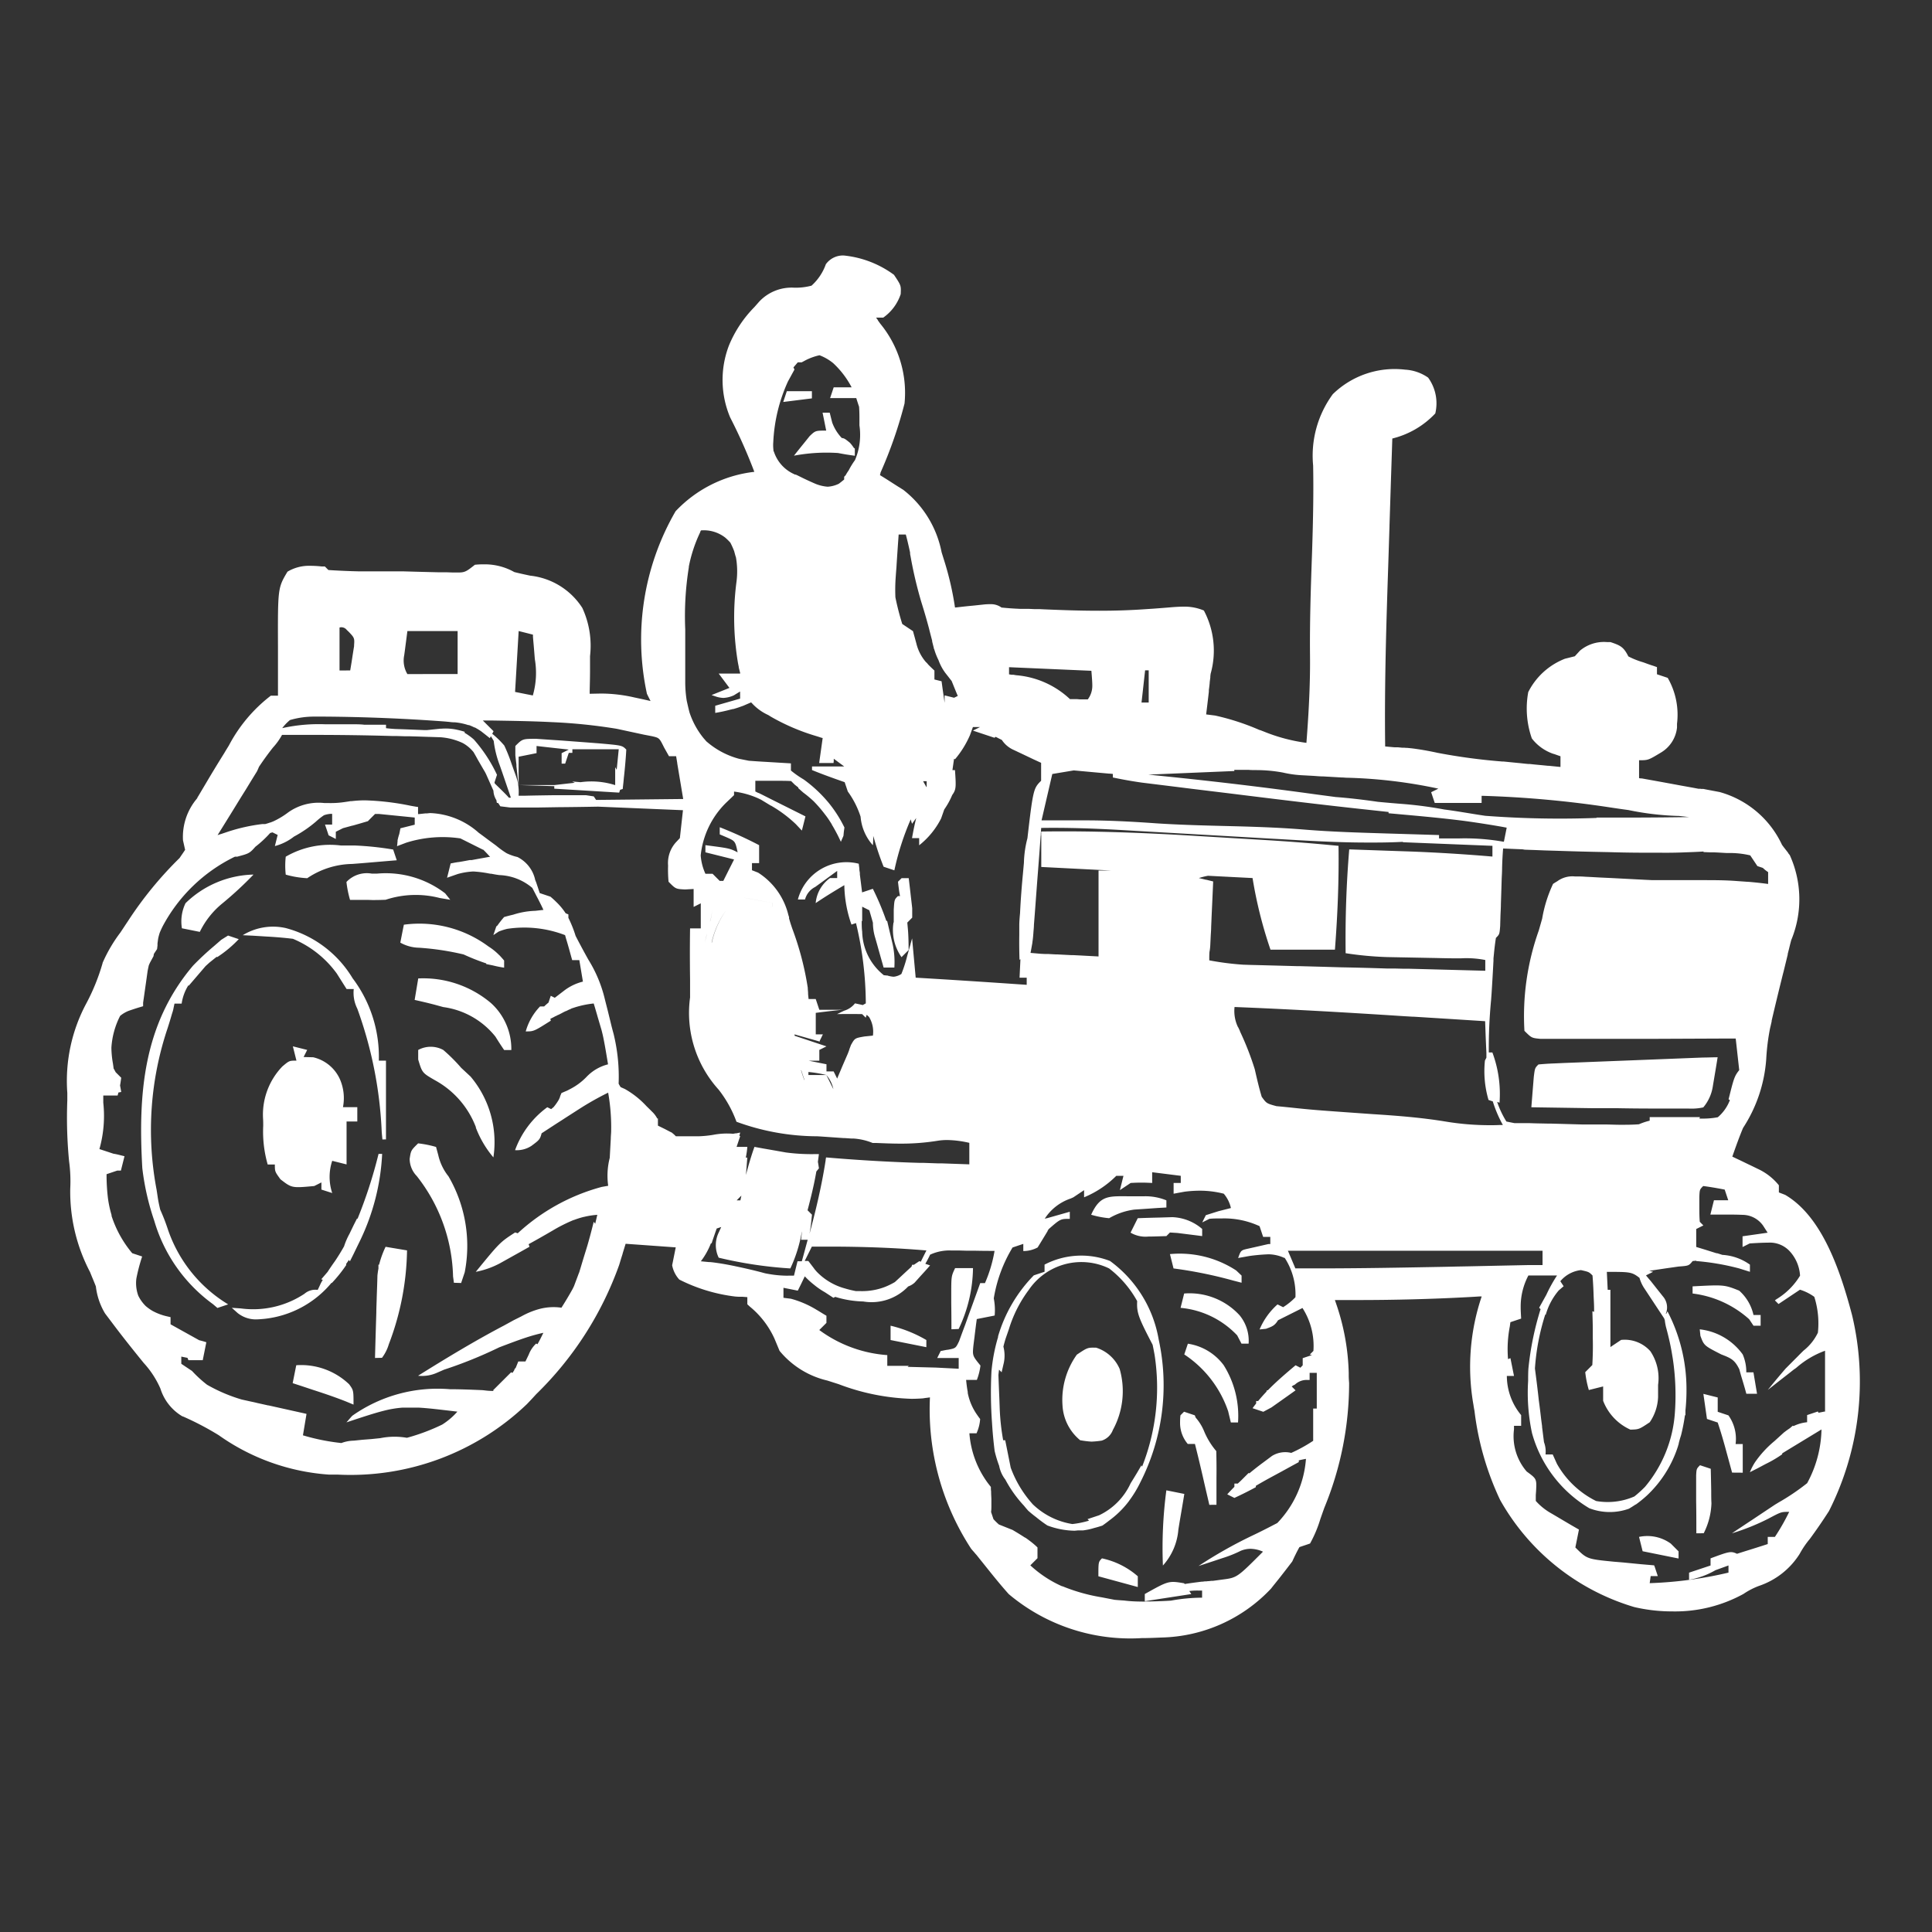 <svg xmlns="http://www.w3.org/2000/svg" xmlns:xlink="http://www.w3.org/1999/xlink" width="50" height="50" viewBox="0 0 50 50">
  <rect x="0" y="0" width="50" height="50" fill="#333333" stroke="none"/>
  <defs>
    <clipPath id="clip-UPPL">
      <rect width="50" height="50"/>
    </clipPath>
  </defs>
  <g id="UPPL" clip-path="url(#clip-UPPL)">
    <path id="Union_24" data-name="Union 24" d="M-763.624-2021.4c-.236-.263-.455-.539-.7-.846l-.013-.015-.033-.042,0,0-.012-.014-.009-.012-.068-.085-.021-.023-.033-.039-.011-.013-.04-.045-.013-.016-.02-.023a6.588,6.588,0,0,1-1.067-3.919l-.1.014h-.006l-.08.012c-.1.007-.2.011-.293.011a5.75,5.75,0,0,1-1.884-.379l-.244-.078-.051-.016a2.265,2.265,0,0,1-1.234-.768l-.133-.319a2.3,2.3,0,0,0-.636-.826l-.065-.06v-.185l-.13-.01-.039,0-.015,0-.04,0-.083-.005a4.35,4.35,0,0,1-1.454-.44.756.756,0,0,1-.185-.371l.013-.062.08-.4-.889-.064-.408-.029-.078.254,0,.006c-.024.075-.048.151-.071.229l-.017.056a8.79,8.79,0,0,1-2.148,3.347l-.1.109-.1.106-.026.027-.012.013a6.6,6.6,0,0,1-4.892,1.827l-.229,0a5.6,5.6,0,0,1-2.857-1.02A7.562,7.562,0,0,0-785-2026l-.009,0a1.272,1.272,0,0,1-.57-.718,2.4,2.4,0,0,0-.432-.664c-.334-.41-.593-.739-.816-1.037l-.185-.245a1.742,1.742,0,0,1-.238-.7c-.047-.122-.1-.243-.151-.372l0,0a4.472,4.472,0,0,1-.512-2.158,3.845,3.845,0,0,0-.03-.709,11.679,11.679,0,0,1-.046-1.575v-.194a4.242,4.242,0,0,1,.5-2.331,5.347,5.347,0,0,0,.413-1.027l0-.007a3.85,3.85,0,0,1,.461-.786l.1-.151.015-.023.045-.068.035-.052a9.651,9.651,0,0,1,1.335-1.632l.058-.085.029-.042.058-.086-.055-.246a1.535,1.535,0,0,1,.356-1.075l.018-.028,0-.007.028-.044.059-.1.155-.261c.118-.2.266-.445.454-.746l.006-.011.031-.052.08-.13a3.933,3.933,0,0,1,1.086-1.29h.185v-.086c0-.014,0-.029,0-.043v-.043c0-.219,0-.437,0-.652v-.138l0-.225v-.046c-.005-1.554-.005-1.554.246-1.976a1.086,1.086,0,0,1,.58-.152,2.722,2.722,0,0,1,.305.017h.005l.023,0,.054,0,.042.042.05.05c.189.013.391.022.615.03l.188.005h.149l.117,0,.124,0,.146,0,.058,0h.005l.128,0,.058,0h.005l.1,0,.1,0h.032l.056,0,.068,0c.307.009.607.017.918.024h.1l.1,0,.148.005c.067,0,.114,0,.153,0,.17,0,.214-.035.424-.2a2.046,2.046,0,0,1,.244-.011,1.553,1.553,0,0,1,.775.2c.118.03.245.058.411.093a1.839,1.839,0,0,1,1.349.834,2.33,2.33,0,0,1,.2,1.248v.018l0,.063v.043l0,.247c0,.176-.005.352-.009.529v.075l.293-.006a3.884,3.884,0,0,1,.859.1l.243.052.18.041-.046-.091-.047-.094a6.627,6.627,0,0,1,.741-4.726,3.317,3.317,0,0,1,2.038-1.02,13.658,13.658,0,0,0-.625-1.407,2.492,2.492,0,0,1-.03-1.868,3.1,3.1,0,0,1,.655-.987l.128-.145a1.149,1.149,0,0,1,.9-.359,1.584,1.584,0,0,0,.452-.052,1.355,1.355,0,0,0,.371-.555.547.547,0,0,1,.463-.226,2.632,2.632,0,0,1,1.3.5c.185.277.185.277.174.5a1.205,1.205,0,0,1-.452.608h-.185l.046.064,0,.006.033.046.031.043a2.814,2.814,0,0,1,.626,2.065,11.383,11.383,0,0,1-.618,1.78l-.005.014,0,.012-.005.012,0,.01-.007.017,0,.008,0,0,.021.012.015.01.013.008.023.014.026.016.064.04.08.051.142.091.066.042.033.021.026.015.026.017.017.011.05.031a2.7,2.7,0,0,1,.992,1.613c.024.08.048.155.072.232a7.818,7.818,0,0,1,.275,1.2l.013,0h.01l.194-.022.113-.012.167-.016.281-.03c.071-.005.115-.005.148-.005a.464.464,0,0,1,.278.087c.139.014.255.023.375.029l.1.005.061,0h.028l.022,0h.016l.1,0,.148.007.048,0,.057,0h.029l.121.006c.482.02.921.036,1.422.036.419,0,.805-.013,1.18-.039l.241-.016c.164-.012.317-.024.467-.037.119-.009.218-.014.3-.014a1.288,1.288,0,0,1,.522.1,2.215,2.215,0,0,1,.175,1.637l-.008.064,0,.03-.016.125,0,.017c-.006.06-.013.122-.022.185l0,.042q-.034.3-.07.589l.231.029a6.238,6.238,0,0,1,1.156.377l.01,0,.013.005.08.031a4.473,4.473,0,0,0,1.105.294c.069-.892.1-1.592.093-2.271-.008-.865.018-1.681.053-2.657.031-.934.04-1.628.028-2.248a2.688,2.688,0,0,1,.509-1.848,2.293,2.293,0,0,1,1.874-.634,1.151,1.151,0,0,1,.593.206,1.131,1.131,0,0,1,.185.927,2.267,2.267,0,0,1-1.112.649l-.037,1.127-.036,1.128v.016q-.016.516-.033,1.031c-.047,1.408-.1,3.046-.079,4.667l.187.017.058.005.05,0,.024,0h.012l.105.01h.026l.026,0,.057.005.027,0,.109.011c.214.026.436.065.679.118a15.369,15.369,0,0,0,1.671.224l.033,0,.19.019.254.025.122.013.074.007.037,0,.124.013.072.007.139.013.139.014h.022l.3.03,0-.277-.08-.028-.022-.008-.068-.024-.006,0-.038-.013a1.186,1.186,0,0,1-.527-.388,2.339,2.339,0,0,1-.093-1.2,1.791,1.791,0,0,1,.95-.863l.255-.064.133-.145a.966.966,0,0,1,.7-.222h.019l.07,0c.26.088.34.124.464.371a2.116,2.116,0,0,0,.376.15l.052.018.026.01.087.031.041.014.04.013.015.005.016.005.087.031v.185l.278.093a1.909,1.909,0,0,1,.241,1.187v.1a.857.857,0,0,1-.414.645c-.332.2-.332.2-.568.2v.464l.043.006.022,0,.03.005.078.014q.424.076.845.154l.065.012.166.03.128.023.159.03.01,0,.013,0,.023,0,.032.005.014,0,.017,0,.012,0,.009,0,.07.014.349.066a2.525,2.525,0,0,1,1.615,1.368l.047.063.042.054.01.013.038.048.01.013,0,0,.013.018,0,.005.041.052a2.764,2.764,0,0,1,.036,2.2l-.03.116-.03.123-.008.03-.022.088,0,.017-.012.048-.007.029-.01.041-.015.062-.045.184-.016.066-.026.1-.031.126c-.075.3-.15.614-.231.955l-.023.1,0,.014,0,.005-.007.03c-.005.021-.01.041-.014.062l-.019.079a5.666,5.666,0,0,0-.1.8,3.741,3.741,0,0,1-.6,1.784c-.093.222-.172.44-.278.742l.094.045.1.047.112.054.14.068.012.005.033.016.206.1a1.511,1.511,0,0,1,.508.407v.185l.163.063c.956.559,1.428,1.96,1.733,3.119a7.425,7.425,0,0,1-.6,5.065c-.156.243-.317.478-.493.718a2.4,2.4,0,0,0-.267.393,2,2,0,0,1-1.045.823,1.872,1.872,0,0,0-.406.209,3.671,3.671,0,0,1-1.842.453,4.3,4.3,0,0,1-.984-.112,5.914,5.914,0,0,1-3.474-2.774,7.468,7.468,0,0,1-.662-2.3c-.009-.047-.017-.094-.025-.141v-.006l-.011-.063a5.687,5.687,0,0,1,.222-2.755l-.059,0-.14.009-.162.009c-.931.05-1.892.075-2.855.075l-.583,0,.009.028.011.03.038.112a5.925,5.925,0,0,1,.3,1.719c0,.128,0,.128.01.259a8.461,8.461,0,0,1-.641,3.227l-.043.12-.06.171a3.2,3.2,0,0,1-.267.635l-.1.034-.175.059c-.067.121-.127.243-.185.371-.111.146-.214.28-.359.464l-.037.045-.013.017-.058.072a.339.339,0,0,0-.023.029l-.018.022-.016.021-.02.025-.005.007a4.011,4.011,0,0,1-2.838,1.267c-.22.01-.391.015-.51.015A4.886,4.886,0,0,1-763.624-2021.4Zm3.524.19c.215,0,.439-.007.674-.022a4.529,4.529,0,0,1,.805-.076v-.184h-.084a1.561,1.561,0,0,0-.247.012l.052.078-1.194.184-.01,0v-.185h0c.617-.345.617-.345,1.019-.278l.013.019c.153-.024.3-.043.444-.061h.023l.057-.008.034,0h.006l.038-.005.022,0,.069-.008.038,0,.244-.033c.381-.049.381-.049,1.052-.722a.833.833,0,0,0-.317-.074.662.662,0,0,0-.257.051,3.081,3.081,0,0,1-.475.19l-.231.077-.388.127a11.667,11.667,0,0,1,1.419-.8c.165-.078.356-.175.619-.312a2.67,2.67,0,0,0,.742-1.661c-.066.012-.128.025-.185.039v.045l-.2.109-.268.147-.281.152q-.183.1-.363.206v.035q-.273.148-.555.278l-.185-.093q.091-.1.185-.194v-.084h.087l.081-.075.2-.2.019.01c.113-.094.23-.186.352-.276l.232-.173a.649.649,0,0,1,.5-.08,3.9,3.9,0,0,0,.568-.313h0v-.834h.093c0-.063,0-.126,0-.258,0-.312,0-.491,0-.667h-.185v.185h-.045a.437.437,0,0,0-.328.113l-.029.02-.005,0,0,0-.006,0-.009.006-.042.029.1.1q-.2.143-.4.284l-.225.159-.21.112-.278-.093q.045-.062.093-.122v-.063h.051c.069-.084.141-.164.215-.242l.012-.036h.024c.223-.229.466-.436.718-.648l.125.063.06-.062v-.185h0l.239-.08-.055-.014.093-.093h0a1.815,1.815,0,0,0-.283-1.111l-.633.317c-.086.138-.142.159-.311.221l-.166.017h0a1.8,1.8,0,0,1,.464-.648l.145.072a1.647,1.647,0,0,0,.319-.258,1.733,1.733,0,0,0-.278-1.019l-.007,0-.007,0a1.013,1.013,0,0,0-.4-.092,4.8,4.8,0,0,0-.5.044l-.291.052c.071-.2.071-.2.262-.243l.205-.046.206-.047.061-.014.049-.011.01,0,.016,0,.011,0,.012,0v-.185h-.185l-.093-.278a2.175,2.175,0,0,0-.97-.2c-.142,0-.239,0-.327.01l-.038.019-.148.074.049-.1.044-.087.3-.095.03-.009.319-.081a.855.855,0,0,0-.185-.371,2.5,2.5,0,0,0-.607-.078,3.167,3.167,0,0,0-.407.026l-.171.031-.113.021v-.278h.185v-.185l-.349-.044-.391-.049v.278c-.135-.007-.2-.009-.266-.009s-.13,0-.291.009l-.105.07-.173.115.05-.2.042-.17h-.185a2.565,2.565,0,0,1-.834.556v-.185l-.277.185-.068.031a1.286,1.286,0,0,0-.674.524l.039-.012.014,0,.109-.031.487-.138v.184h-.04c-.2,0-.22.015-.508.267l-.027.045,0,.006c-.07.117-.167.276-.257.422a.778.778,0,0,1-.371.093v-.185l-.121.04-.157.053a3.668,3.668,0,0,0-.486,1.317,1.587,1.587,0,0,1,.023.443l-.026.006-.43.085-.007,0h0l-.012.09c-.014.1-.028.22-.045.356v.007c-.011.08-.021.16-.031.242-.024.254-.024.254.183.509a1.548,1.548,0,0,1-.093.372h-.278c.011.116.024.218.042.311h0l0,.013,0,.008v.005a1.48,1.48,0,0,0,.242.566h0l0,0q.036.053.079.109h0a1.04,1.04,0,0,1-.079.335l-.014.035h-.185a2.48,2.48,0,0,0,.472,1.28q.04.053.084.108c0,.042,0,.079.006.111,0,.1.007.161.007.222h0c0,.047,0,.094,0,.155,0,.044,0,.1-.008.161l.062.185a1.94,1.94,0,0,0,.139.137l.288.115.066.026c.11.065.219.131.324.2l.007,0,.009.006c.052.036.1.073.152.112l.009.008h0c.05.04.1.083.145.128v.278l-.185.185a2.988,2.988,0,0,0,.82.541l.011,0h0a4.659,4.659,0,0,0,1.02.287l.33.064q.121.011.241.018C-760.465-2021.212-760.283-2021.207-760.1-2021.207Zm13.063-.474a10.287,10.287,0,0,0,2.039-.273v-.185l-.338.123a2.063,2.063,0,0,1-.682.248v-.185l.556-.185v-.185h0c.479-.177.525-.194.684-.118l.211-.067c.2-.061.39-.122.585-.185v-.185h.185a5.536,5.536,0,0,0,.37-.648h-.047c-.159,0-.184.013-.474.166l-.012.007a5.8,5.8,0,0,1-.949.382l.138-.093.121-.08.013-.009.217-.144.016-.01q.3-.2.608-.405l.071-.043.01-.006.013-.008a5.763,5.763,0,0,0,.74-.5,3.022,3.022,0,0,0,.371-1.39l-.823.5-.19.116-.007.029a3.055,3.055,0,0,1-.423.248l-.231.123-.015.007-.164.083a1.476,1.476,0,0,1,.135-.261,2.708,2.708,0,0,1,.5-.543l.243-.221c.056-.043.106-.08.154-.111l.078-.067.02.01a1.025,1.025,0,0,1,.351-.1v-.185l.278-.093.017.033.148-.03.021,0v-1.575a2.335,2.335,0,0,0-.731.43l-.015.012-.017.013-.015.013-.005,0-.011.008-.01.008-.021.016-.007.005-.065.052-.331.258-.254.2.116-.143c.118-.144.229-.275.347-.412l.237-.238.067-.067.055-.056.01-.01.045-.045.006-.006.043-.042a1.3,1.3,0,0,0,.371-.464,2.27,2.27,0,0,0-.093-.927,1.275,1.275,0,0,0-.371-.185l-.013.009-.542.362-.04-.04-.053-.053.014-.013.012-.009.012-.008.022-.016.005,0,.021-.015,0,0a1.789,1.789,0,0,0,.564-.58,1.02,1.02,0,0,0-.284-.649.7.7,0,0,0-.544-.205c-.1,0-.24.005-.475.02l-.185.093v-.278l.554-.079.095-.014h0l-.115-.179a.657.657,0,0,0-.533-.283c-.147-.006-.293-.008-.44-.006l-.225,0-.169,0,.093-.371h.37l-.092-.276c-.181-.036-.368-.068-.556-.093-.092.093-.092.093-.1.281,0,.115,0,.115,0,.229,0,.164,0,.3.012.417l.092.093-.185.093v.464l.233.071.289.091.007,0,.009,0,.019.005.12.038a1.359,1.359,0,0,1,.713.253v.185l-.278-.087a6.284,6.284,0,0,0-1.112-.191v-.01l-.092.01c-.1.122-.1.122-.365.142l-.231.033-.037.005-.068.01-.337.05-.085.012.1.026-.185.093c.061.074.061.074.125.148l.158.2.159.2a.433.433,0,0,1,.084.409l-.011.028.007.015.034-.068.022.041a4.362,4.362,0,0,1,.47,1.991,4.861,4.861,0,0,1-.027.53q0,.062,0,.125h-.013a4.724,4.724,0,0,1-.1.516l-.012.038v0l-.011.035v0l-.011.035,0,.006-.01.031,0,.006-.01.029,0,.011-.008.024,0,.014-.006.018-.008.022,0,.006a3,3,0,0,1-.805,1.284,3.073,3.073,0,0,1-.29.236l-.007,0q-.082.055-.171.108a1.471,1.471,0,0,1-1.026-.012,3.276,3.276,0,0,1-1.483-1.946,4.964,4.964,0,0,1-.1-1.349c0-.1,0-.21.007-.318a7.7,7.7,0,0,1,.315-1.539l-.037-.037.186-.335a3.823,3.823,0,0,1,.277-.5h-.741a1.718,1.718,0,0,0-.2.816c0,.1.007.2.012.3l-.278.093-.014.1v.005a3.071,3.071,0,0,0-.047.851l.062-.025.092.46,0,0h-.185v0a1.594,1.594,0,0,0,.37,1.014v.277h-.185l0,.092a1.4,1.4,0,0,0,.328,1.09c.259.19.259.19.244.5l-.008.112v.011l0,.037,0,.034,0,.068a1.561,1.561,0,0,0,.407.325l.18.106.074.044.256.151.2.115-.044.22-.049.243c.3.3.3.3,1,.369l.231.019.459.045.349.03.017.044.078.235h-.185Zm-2.4-3.087a2.37,2.37,0,0,0,1.013.961,1.727,1.727,0,0,0,.991-.118,3.121,3.121,0,0,0,.274-.248,3.334,3.334,0,0,0,.773-1.907,6.357,6.357,0,0,0-.053-1.41l-.031-.185c-.034-.191-.078-.383-.13-.578l-.012-.044a1.408,1.408,0,0,1-.034-.188l-.017-.049q-.163-.246-.325-.492l-.182-.276a.957.957,0,0,1-.131-.28c-.2-.155-.246-.155-.845-.155l.022.464h.07v1.482l.277-.185a.887.887,0,0,1,.757.292,1.25,1.25,0,0,1,.2.872c0,.156,0,.156,0,.313a1.232,1.232,0,0,1-.216.654c-.278.185-.278.185-.5.191a1.344,1.344,0,0,1-.706-.747v-.371l-.37.093a2.614,2.614,0,0,1-.093-.463h0l.183-.184c.014-.24.018-.468.012-.707,0-.1,0-.1,0-.2,0-.162-.006-.323-.01-.485l.044.015v-.073c0-.115-.007-.223-.012-.332-.005-.176-.014-.351-.029-.536-.093-.092-.093-.092-.3-.139a.815.815,0,0,0-.533.288l.086.129-.128.11a1.675,1.675,0,0,0-.336.631l-.011-.011a5.849,5.849,0,0,0-.268,1.4c.036.274.071.548.1.822.011.078.021.157.031.237s.018.149.027.226.018.138.027.209v.021l.049.39a.687.687,0,0,1,.04.319h.186Zm-31.452-.542a.963.963,0,0,1,.315-.059l.222-.023.232-.018.232-.024a1.865,1.865,0,0,1,.688-.009,5.173,5.173,0,0,0,.913-.342l0,0a1.817,1.817,0,0,0,.393-.335c-.263-.031-.474-.056-.652-.075-.131-.013-.247-.023-.353-.029q-.107,0-.21,0t-.2,0a2.757,2.757,0,0,0-.492.082c-.246.062-.539.159-.965.3h0l.027-.029c.042-.049.085-.1.126-.143a3.829,3.829,0,0,1,2.526-.686c.28,0,.581.013.842.024l.057.006a1.54,1.54,0,0,0,.227.014l-.006-.02.464-.463.034.017c.015-.022.03-.044.045-.067l.014-.043.017-.009.012-.021.052-.129.011-.027h.185l.087-.18a.758.758,0,0,1,.191-.284l.034.017c.052-.09.1-.188.152-.295a4.565,4.565,0,0,0-.451.124c-.207.068-.41.146-.615.223l-.026.01-.05.019a11.247,11.247,0,0,1-1.428.578h0l-.082.036h0l-.09.039a.942.942,0,0,1-.5.082h0c.73-.456,1.463-.9,2.224-1.3l.25-.137.2-.1a2.069,2.069,0,0,1,.421-.178,1.428,1.428,0,0,1,.615-.046c.094-.147.193-.311.29-.486l.035-.072.138-.368c.02-.063.039-.125.058-.19.025-.083.05-.166.076-.25.038-.122.038-.122.076-.247.058-.2.112-.405.162-.61l.039.05q.028-.116.054-.231s0,0,0,0l-.093.009a2.134,2.134,0,0,0-.23.04l-.02.005-.006,0a2.242,2.242,0,0,0-.257.081l0,0-.007,0a4.071,4.071,0,0,0-.538.27c-.221.129-.428.247-.626.355l.022.067c-.162.092-.324.182-.487.273l-.274.153a2.21,2.21,0,0,1-.629.223c.623-.762.623-.762,1.019-1.02l.067.022a5.181,5.181,0,0,1,2.175-1.2l.131-.023.035-.006a1.868,1.868,0,0,1,.04-.723l.012-.221c.005-.089.01-.178.015-.27,0-.057.006-.114.009-.172a5.128,5.128,0,0,0-.077-1.024,7.509,7.509,0,0,0-.751.424l-.03.019-.011.007-.048.031-.268.172c-.069.046-.139.09-.211.136l-.071.046-.307.2-.025.016c-.042.162-.066.179-.265.327a.689.689,0,0,1-.422.11h0a2.377,2.377,0,0,1,.834-1.111l.1.049.062-.051a1.345,1.345,0,0,0,.14-.2l.028-.066,0-.011.006-.015.012-.028c.006-.016.013-.031.02-.046l.15-.064.08-.042a1.594,1.594,0,0,0,.424-.318,1.153,1.153,0,0,1,.55-.318c-.048-.291-.079-.476-.11-.631-.019-.1-.038-.18-.062-.27l-.013-.043-.081-.275-.018-.063-.042-.144-.016-.055-.029-.094a2.457,2.457,0,0,0-.554.123l-.008,0-.014.008-.046.023-.006,0-.047.023-.04.02-.008,0c-.035.017-.071.035-.105.054l-.014.007-.043.022-.032.016-.005,0-.022.011-.035.019-.006,0-.049.027-.088.044.012.048c-.44.278-.44.278-.649.278h0v0a1.521,1.521,0,0,1,.37-.646h.106q.055-.053.113-.1l.059-.176.1.05.006,0,.038-.029.214-.164a1.317,1.317,0,0,1,.474-.224c-.031-.184-.061-.366-.093-.556h-.185c-.052-.183-.1-.367-.158-.554l-.02-.071-.006-.022a2.95,2.95,0,0,0-1.5-.162,1.587,1.587,0,0,0-.218.07l-.121.08h0l-.011.007-.005,0h0c.012-.036.023-.066.032-.092l.043-.128.028-.022a2.694,2.694,0,0,1,.174-.221q.117-.034.235-.061h0a2.044,2.044,0,0,1,.57-.1l.213-.024c-.045-.1-.092-.19-.14-.285l-.045-.085-.016-.032-.086-.166a1.39,1.39,0,0,0-.859-.333l-.092-.014-.114-.021-.021,0-.076-.014a2.985,2.985,0,0,0-.365-.044,1.8,1.8,0,0,0-.405.066l-.175.061-.1.035,0,0h0l.022-.087.071-.283.062-.012c.032-.007.065-.013.1-.018l.034-.006.013,0,.064-.011.036-.006.076-.014.107-.02.013,0,.013,0,.009,0,.016,0,.058-.011.119-.022.057-.01.21-.038.017,0,.018,0c-.065-.073-.125-.136-.182-.192l0,.006-.588-.294a3.136,3.136,0,0,0-1.4.11l-.24.091.009-.069,0-.015.005-.04,0-.016c0-.013,0-.023.005-.033a1.248,1.248,0,0,1,.04-.144l.029-.146.37-.093v-.185l-.926-.093,0,0-.1,0-.112.112-.074.075-.234.069-.036.01h0l-.076.022-.051.014-.007,0-.241.066-.185.093v.186l-.066-.034-.12-.06-.051-.153c-.012-.034-.026-.075-.043-.125h.185v-.278h-.028a.612.612,0,0,0-.185.037,1.794,1.794,0,0,0-.21.167,3.185,3.185,0,0,1-.565.385,1.363,1.363,0,0,1-.494.245l.072-.288-.133-.066a.487.487,0,0,0-.062.017,2.857,2.857,0,0,1-.383.356c-.146.169-.176.177-.444.249l-.02.006-.009,0-.011,0-.013,0-.007,0-.013,0-.006,0-.016.006h0a4.183,4.183,0,0,0-1.861,1.8c-.028.056-.052.11-.074.162a1.385,1.385,0,0,0-.042.159l-.011.081-.005.039,0,.018,0,.022,0,.012-.011.093-.082.124-.011.062c-.024.043-.048.088-.072.132l-.019.035q-.016.035-.03.068c-.009.04-.019.087-.031.147-.023.167-.023.167-.046.329-.016.112-.031.221-.047.331l-.012.082-.011.079,0,.013v.005l0,.009,0,.031,0,.032v0l-.119.035q-.125.039-.257.085a.806.806,0,0,0-.219.13,2.079,2.079,0,0,0-.226.823,2.444,2.444,0,0,0,.038.4v0l.006.035,0,.01.006.029,0,.014.005.026,0,.02c.021.035.039.069.055.1l.088.088.056.056c-.013.1-.022.154-.03.2.01.051.02.106.03.168l-.072.014-.021.078h-.371l0,.179v.007a3.168,3.168,0,0,1-.1,1.2l.067.022.155.051.141.047c.085.012.174.038.286.065l-.093.371h-.093l-.278.094a5.008,5.008,0,0,0,.038.64,2.858,2.858,0,0,0,.091.417l0,.014,0,.009a2.881,2.881,0,0,0,.535.965l.1.033.157.052a4.49,4.49,0,0,0-.15.572.947.947,0,0,0,.05.443.963.963,0,0,0,.194.269,1.243,1.243,0,0,0,.167.12l0,0,0,0a1.446,1.446,0,0,0,.388.146l.086.02v.185l.741.412c.053.012.112.029.185.052l-.093.464h-.371l-.024-.06-.16-.032v.186l.277.185a3.2,3.2,0,0,0,.388.356,4.152,4.152,0,0,0,.9.384l.041.009.086.019.094.021.032.007.035.007.045.01.034.008.031.008.163.036.049.011.072.016.011,0,.8.178.054.012.126.028,0,.017-.09.539A5.487,5.487,0,0,0-780.893-2025.31Zm38.3-.35Zm-22.919-1.6.588.03v-.278h-.556l.093-.185.023,0,.067-.014.077-.014.013,0c.172-.033.2-.038.257-.148.011-.021.022-.045.036-.073l.021-.058.056-.153.085-.227.085-.239.009-.024.006-.017.018-.049.055-.15c.072-.2.142-.391.212-.588h.123a3.6,3.6,0,0,0,.248-.833c-.133,0-.274,0-.518-.005h-.211l-.175-.005h-.013l-.047,0h-.01l-.139,0a1.184,1.184,0,0,0-.555.108,2.663,2.663,0,0,1-.124.236l.058.019.066.023-.006.006c-.081.094-.165.186-.25.278l-.143.16a.476.476,0,0,1-.168.1,1.306,1.306,0,0,1-1.164.389h0a2.628,2.628,0,0,1-.723-.119l-.049.024-.22-.144a1.923,1.923,0,0,1-.278-.191,2.123,2.123,0,0,1-.242-.221l-.1.208-.081.163-.371-.074v.259l.11.014.082.01a2.534,2.534,0,0,1,.667.288h0l.009.005c.079.046.16.1.244.147v.185l-.185.185a3.362,3.362,0,0,0,1.76.649v.278h.556l-.029.026Zm18.842-1.268.019-.038,0,0Zm-20.922-.711c.049,0,.1,0,.14,0a1.644,1.644,0,0,0,.616-.107,1.887,1.887,0,0,0,.26-.127c.1-.091.193-.179.29-.269l.141-.13.016-.049h.046l.139-.093h0l.04.013.037-.076c.036-.072.072-.144.108-.214-.755-.065-1.585-.1-2.536-.1l-.429,0-.094.188-.091.183h.093l.13.17.032.044.013.016,0,0,0,0,.009.01.005.006.008.009.006.007.006.007.008.009,0,0a1.593,1.593,0,0,0,.736.435A2.633,2.633,0,0,0-767.588-2029.244Zm-1.744-.4.149,0,.049-.2.043-.173h.111c.024-.084.052-.186.086-.312.022-.083.044-.164.066-.244H-769l.024-.216-.008.03a3.664,3.664,0,0,1-.293.928,10.816,10.816,0,0,1-1.854-.278.747.747,0,0,1,0-.651l.065-.143-.117.039c-.045.127-.089.255-.132.384h-.018a1.885,1.885,0,0,1-.26.464l.206.02.03,0,.059.006c.21.026.417.063.622.107l.024.005h0c.228.049.453.1.674.16l.048.013c.078.016.153.028.227.038A2.88,2.88,0,0,0-769.333-2029.641Zm-5.389-.09,0-.005h-.024Zm18.5-.132.013.034.561,0c1.117,0,2.2-.02,3.312-.041l.319-.007.32-.006.7-.015.822-.017.184,0,.18,0v-.371H-756.4Zm-12.608-1.468.112.112c-.027.268-.033.322-.064.493.179-.66.308-1.232.4-1.79l.008-.052.009-.054,0-.015.011-.064c.751.064,1.47.108,2.2.134l.228.007.1,0,.367.013.1,0,.342.012.371.013v-.556a2.7,2.7,0,0,0-.56-.073,1.533,1.533,0,0,0-.274.021,5.867,5.867,0,0,1-.958.072c-.211,0-.418-.009-.618-.017h-.038l-.038,0h-.016a1.566,1.566,0,0,0-.5-.115l-.052,0-.177-.012h-.029l-.589-.041-.089-.005a6.121,6.121,0,0,1-2.088-.376,3.019,3.019,0,0,0-.464-.834,2.955,2.955,0,0,1-.737-2.382c0-.151,0-.3,0-.453-.006-.456-.007-.88,0-1.335h.277v-.649l-.185.093v-.464l-.221.012c-.243-.012-.243-.012-.428-.2a3.335,3.335,0,0,1-.012-.417.8.8,0,0,1,.2-.6l.105-.112.08-.722-.454-.019-1.742-.073q-.517.01-1.033.014l-.558.009-.353,0-.327,0-.252-.031h-.007v0l-.055-.084-.036-.007-.011-.069a.49.49,0,0,1-.077-.245l-.19-.427-.03-.059c-.025-.041-.049-.082-.073-.124l-.112-.193c-.035-.065-.071-.129-.109-.194a.935.935,0,0,0-.278-.235,1.628,1.628,0,0,0-.578-.151l-.275-.009h-.015l-.293-.01-.21-.006-.059,0h-.058l-.225-.007-.11,0c-.646-.019-1.326-.029-2.02-.029-.274,0-.556,0-.836,0h0a1.671,1.671,0,0,1-.235.328c-.129.163-.249.329-.363.5-.011.031-.028.068-.05.115l-.142.23-.153.251c-.054.086-.108.172-.163.261l-.162.264q-.2.324-.4.645l.073-.025.006,0,.184-.062a4.615,4.615,0,0,1,.9-.2l.021,0,.028,0,.022,0c.045-.012.086-.025.124-.039l.008,0h0l.076-.03a2.112,2.112,0,0,0,.388-.234,1.355,1.355,0,0,1,.935-.24l.083,0h.028a2.4,2.4,0,0,0,.405-.025l.109-.016.055-.009.03,0a2.831,2.831,0,0,1,.345-.02,6.734,6.734,0,0,1,1.157.136l.041.008.15.026.011,0,.009,0v.185l.028,0,.159-.017.024,0,.017,0,.084-.009a2,2,0,0,1,1.258.51c.082.059.162.119.242.179l.2.147.011.008a2.312,2.312,0,0,0,.267.194,1.317,1.317,0,0,0,.284.1.867.867,0,0,1,.453.571l0,.009.016.041.014.034.023.069.023.069.023.07.023.07.278.093c.052.044.1.087.142.129a1.687,1.687,0,0,1,.251.3l.071.03q0,.043,0,.089a3.065,3.065,0,0,1,.187.468c.115.222.223.423.33.614a3.433,3.433,0,0,1,.411.961c.044.176.044.176.09.355.019.079.039.158.058.237l.042.173.026.1.027.1q.009.036.017.073a4.638,4.638,0,0,1,.112,1.21.839.839,0,0,0,.052.089l.03.014.079.035a2.272,2.272,0,0,1,.554.438l.027.027.037.036.02.02.008.007c.027.027.054.055.081.081a.677.677,0,0,1,.111.154h.018v.185l.024.012.016.008.139.068.128.067.063.031-.006,0a.714.714,0,0,1,.1.09h.011l.07,0,.313,0,.192,0a2.829,2.829,0,0,0,.377-.037,1.9,1.9,0,0,1,.519-.028l.061-.011h0l.022,0,.1-.021h0l-.021.083.021.01-.093.278h.278a2.148,2.148,0,0,1-.04.278h.039c-.011.149-.023.3-.035.45.063-.245.134-.486.22-.728l.223.041.3.052.293.052a4.994,4.994,0,0,0,.752.042l.009,0v0l.091,0q-.012.1-.026.2c.008.04.015.088.027.168l-.067.082C-768.662-2032-768.744-2031.667-768.832-2031.332Zm-1.834-.259h.093c.009-.041.018-.081.026-.123C-770.576-2031.682-770.613-2031.644-770.666-2031.591Zm19.922-2.039.206.041.119,0h.023l.115,0,.133,0,.15.005.3.006h.081l.823.023.122,0h.049l.1,0,.118,0,.062,0h.123c.123,0,.274.008.418.008.164,0,.322,0,.484-.013a1.73,1.73,0,0,1,.278-.093v-.092h1.3l-.013.038.083,0a2.013,2.013,0,0,0,.393-.035,1.091,1.091,0,0,0,.313-.445l-.035-.017c.135-.541.15-.6.276-.757l-.091-.818h-.2l-1.857.008-.955,0q-.548,0-1.1,0l-.347,0h-.6c-.223-.022-.223-.022-.409-.207a6.608,6.608,0,0,1,.371-2.595l.088-.308a3.482,3.482,0,0,1,.282-.9c.039-.026.075-.048.109-.068a.661.661,0,0,1,.454-.125h.031c.07,0,.148,0,.24.008v0l.111.005.272.015.28.013.884.046.189.009h.173l.727,0,.328,0h.068c.3,0,.6,0,.9.024l.252.018h.02c.182.015.357.034.528.057v-.307a.934.934,0,0,1-.137-.109l-.141-.047-.05-.075-.111-.166-.024-.036a2.272,2.272,0,0,0-.494-.061l-.12,0-.225-.013-.109-.005-.1,0-.155-.006h-.006v-.015c-.156.01-.312.016-.468.021-.223.01-.448.013-.678.01-.106,0-.212,0-.321,0q-.493,0-.985-.015-.677-.012-1.353-.035l-.3-.009-.276-.011-.243-.008-.063-.01-.5-.021h0c-.013.167-.022.334-.026.5,0,.1-.007.2-.011.3-.006.211-.013.421-.02.632,0,.1-.007.2-.011.3l-.008.277c-.017.212-.017.212-.11.305-.022.14-.039.281-.052.422l-.011.107v.032l0,.027c-.015.29-.031.564-.049.844l-.014.19a13.031,13.031,0,0,0-.058,1.348l0-.005h.093a3.083,3.083,0,0,1,.185,1.3l-.062-.021A2.4,2.4,0,0,0-750.744-2033.629Zm-6.947-2.443.047.1,0,.008a7.519,7.519,0,0,1,.383.98l.019.083.007.031c.046.2.094.4.154.6.125.172.125.172.38.242l.14.013.061.006.14.014c.612.065.612.065,2.155.174.6.038,1.237.086,1.879.191a6.983,6.983,0,0,0,1.143.095c.076,0,.158,0,.254-.005h.015l.074,0a3.268,3.268,0,0,1-.261-.611l-.11-.037a2.625,2.625,0,0,1-.093-1.02l.038-.075,0-.1v-.022c-.007-.153-.014-.305-.02-.457l-.013-.365h-.01c-.491-.031-.982-.063-1.471-.093l-.284-.018-.081-.005-.027,0-.223-.013c-1.621-.106-3.056-.185-4.389-.238A.964.964,0,0,0-757.691-2036.072Zm-11.121,1.238h.464c.06.121.12.242.182.367a.826.826,0,0,0-.182-.367,3.328,3.328,0,0,0-.464-.078Zm-.1.126.033.092a4.856,4.856,0,0,1-.3-1.237l.834.278-.185.092v.278h-.278l.134.027.329.066v.185h.185l.033.066.059.12c.025-.062.05-.122.076-.182l.042-.1.006-.015.006-.014.147-.339.022-.058.013-.035,0-.005c.008-.023.016-.046.025-.068l.02-.054c.1-.177.1-.177.347-.22l.221-.023a.734.734,0,0,0-.1-.482l-.061-.056-.025.075-.093-.093q-.324-.005-.649,0l.18-.087a.563.563,0,0,0,.284-.191c.1.021.149.031.2.044l.08-.044a9.022,9.022,0,0,0-.254-2.078l-.117.039a3.2,3.2,0,0,1-.185-1.02c-.251.149-.5.3-.741.464a.892.892,0,0,1,.371-.648h.185v-.185h0l-.363.266-.205.149a.508.508,0,0,0-.264.325h-.185a1.3,1.3,0,0,1,1.575-.926h0l.016.128v.011c0,.032.009.067.013.1l0,.017,0,.022.01.081.02.157.008.066.02.16.278-.093a6.988,6.988,0,0,1,.349.829l.022.005q.047.2.093.394l.052.221a2.213,2.213,0,0,1,.041.589h-.278q-.07-.246-.139-.491c-.025-.092-.051-.184-.078-.277a1.35,1.35,0,0,1-.06-.391c-.03-.108-.061-.216-.093-.323l-.185-.093v.371l-.012,0c0,.1,0,.187.012.274a1.479,1.479,0,0,0,.563,1.13l.017,0,.012,0,.02.005.019,0,.016,0a.712.712,0,0,0,.168.033.448.448,0,0,0,.2-.072,3.568,3.568,0,0,0,.151-.469c.028-.1.056-.2.085-.3l0-.006.041-.147.044.481.049.537c.868.051,1.7.105,2.621.168l.252.017v-.185h-.185c.007-.154.015-.314.023-.478l-.024.016q-.011-.323-.006-.642c0-.081,0-.162,0-.245,0-.11.01-.217.02-.323.016-.345.043-.69.076-1.037.008-.087.016-.175.024-.265a2.752,2.752,0,0,1,.091-.635c.147-1.28.162-1.294.354-1.487,0-.155,0-.31,0-.464l-.2-.092-.256-.122-.254-.12a.71.71,0,0,1-.307-.259c-.055-.027-.107-.052-.157-.08h0l-.035.024-.556-.185.03-.015.155-.077h-.185l-.076.209a2.509,2.509,0,0,1-.388.625l-.024-.014-.042.294c.02,0,.04,0,.066,0,.029.436.033.5-.072.645a1.987,1.987,0,0,1-.206.374c-.04.115-.04.115-.081.232a2.083,2.083,0,0,1-.568.695v-.185h-.185c.031-.177.066-.351.109-.521h0l-.108.149c-.015-.044-.027-.084-.036-.12l0,.01a6.889,6.889,0,0,0-.422,1.315l-.278-.093a7.224,7.224,0,0,1-.243-.713l-.026-.085c0,.079,0,.16-.009.242a1.258,1.258,0,0,1-.318-.739,2.319,2.319,0,0,0-.331-.652l-.081-.241c-.285-.1-.567-.2-.845-.314v-.093h.833l-.27-.2c0,.036,0,.073-.007.111h-.371l.011-.08c.027-.187.053-.376.08-.569l-.012,0-.051-.015-.025-.009-.074-.023a5.464,5.464,0,0,1-1.173-.5l-.074-.046a1.3,1.3,0,0,1-.432-.317l-.012-.01-.066.028-.136.059-.13.046-.016.005-.021.007-.072.022-.021.006-.017,0-.034.01-.006,0a4.05,4.05,0,0,1-.409.089v-.185h0l.076-.022.447-.128.121-.035v-.184l-.114.069h0l-.046.029a.729.729,0,0,1-.272.068.678.678,0,0,1-.207-.04l-.1-.034.463-.185-.278-.371h.555l0-.016c-.012-.047-.024-.094-.036-.142l0-.015q-.01-.05-.02-.1a7.08,7.08,0,0,1-.039-2.1,2.1,2.1,0,0,0-.014-.636l-.009-.025c-.016-.056-.028-.1-.036-.132a2.038,2.038,0,0,0-.1-.223,1.512,1.512,0,0,0-.121-.12h0l-.01-.009-.009-.007h0a.9.9,0,0,0-.621-.18l-.019.039,0,.008-.015.032h0a3.684,3.684,0,0,0-.279.856v.006l0,.012a8,8,0,0,0-.093,1.611c0,.251,0,.5,0,.717l0,.461v.1c0,.035,0,.067,0,.1v.014a3.084,3.084,0,0,0,.039.454c.026.116.048.212.071.3a2.085,2.085,0,0,0,.364.666l.074.085.029.024a2.113,2.113,0,0,0,.814.425l.155.031.1.02c.136.01.271.02.408.027l.2.012.481.029v.185a2.581,2.581,0,0,0,.33.231,3.457,3.457,0,0,1,.607.558h0l.031.036,0,0,.03.037,0,0a3.285,3.285,0,0,1,.387.613c-.006.04-.01.073-.014.1s-.006.069-.012.117l-.058.133-.008.02h0c-.025-.054-.051-.108-.078-.163-.041-.08-.082-.156-.124-.228l-.01-.017-.006-.01-.007-.012-.01-.015,0-.008-.013-.02v0c-.051-.081-.1-.157-.158-.229a3.428,3.428,0,0,0-.3-.349,3.1,3.1,0,0,0-.271-.226l-.125-.111v-.018l-.093-.074-.093-.092c-.1-.006-.212-.007-.337-.007h-.131l-.258,0c-.066,0-.131,0-.2,0v.276l.077.039.008,0,.07.034.25.126.892.446-.067.267-.026.1-.157-.167a3.381,3.381,0,0,0-.532-.413l0,0-.015-.009-.011-.007-.01-.006-.015-.009-.01-.006-.015-.009-.01-.006-.017-.011-.007,0-.025-.015-.147-.089-.028-.017h0l-.046-.028-.012-.007-.077-.037a2.2,2.2,0,0,0-.621-.173v.092l-.209.2a2.231,2.231,0,0,0-.654,1.361,1.4,1.4,0,0,0,.122.474h.185l.185.185h.093l.14-.28.139-.275-.742-.185v-.185c.625.081.625.081.834.185-.062-.289-.062-.289-.284-.388l-.179-.076v-.185a10.179,10.179,0,0,1,1.019.464v.464h-.185v.185h0l.052.02.038.015.069.027a1.8,1.8,0,0,1,.784,1.1c.006.018.012.035.017.053l0,.011,0,.008,0,.008,0,.008a.276.276,0,0,0,.012.034l0,.007.031.1.041.122a7.665,7.665,0,0,1,.4,1.529l0,.024.008.1v.009c0,.053.009.106.013.158h.185l.093.278.091,0h.051l.027,0,.071,0,.154,0h.081c.047,0,.095,0,.157-.006l-.14.017c-.193.02-.383.043-.584.069v.556h.185c-.011.021-.022.041-.031.063l-.015.031-.018.035-.017.036,0,.011-.005.01-.09-.026-.559-.159a4.266,4.266,0,0,0,.194.927H-769C-768.97-2034.852-768.943-2034.78-768.916-2034.707Zm10.481-3.092a7.231,7.231,0,0,0,.873.111c.176.006.176.006.35.01l.61.016.435.012.063,0,.272.007.328.009.477.014c.418.008.793.018,1.182.031l.2,0,.241.006.14,0,.5.013q.733.02,1.465.039v-.278a2.519,2.519,0,0,0-.621-.044l-.186,0c-.2,0-.4-.007-.595-.01l-.777-.015-.366-.007a8.886,8.886,0,0,1-1.069-.1c-.011-.9.018-1.787.093-2.687l1.176.041.33.011c.732.026,1.461.071,2.191.133h.009v-.277l-2.317-.093v-.01c-.24.012-.48.018-.724.018h-.208c-.749,0-1.494-.044-2.242-.088l-.441-.025-1.146-.066-1.839-.105-.635-.037c-.709-.041-1.416-.068-2.126-.057l-.013.183h.013v-.09c1.336-.02,2.662.032,4,.113l.964.058.624.037.285.017q.909.056,1.814.145h.008c.013.9-.024,1.787-.093,2.687h-1.668a11.282,11.282,0,0,1-.464-1.853l-1.153-.059a1.925,1.925,0,0,0-.237.059l.064.015.026.006.093.023.01,0,.178.044h0c-.013.3-.027.606-.041.909-.005.129-.005.129-.011.261,0,.083-.008.165-.012.25s-.007.153-.011.231-.012.129-.021.175C-758.436-2037.94-758.435-2037.869-758.435-2037.8Zm-4.367-.171.1.005.087,0,.2.011.041,0,.151.008.217.011.052,0,.2.01.09.005.356.019v-2.224h.323l-1.805-.092v-.834h-.014l-.008.11q-.039.54-.082,1.08l-.035.468q-.024.336-.051.672c0,.07-.01.14-.014.212-.009.112-.013.16-.026.239v.013c-.023.13-.023.13-.048.264Zm-8.513-.292a2.256,2.256,0,0,1,.371-.834A2.224,2.224,0,0,0-771.314-2038.262Zm-.145-.156-.015.06-.025.1.063-.241Zm.1-.4,0,.006-.007.027.009-.033a.967.967,0,0,0,.046-.282A.967.967,0,0,1-771.355-2038.814Zm1-.22-.024,0,.025,0,.045-.011Zm-1.2-.179.059.118-.093-.185Zm1.82-.068v.093l-.089.023.09-.023v-.093l-.608-.111-.152-.027Zm-1.019-.185Zm26.127-1.3h0Zm-6.184-.108c.024-.117.047-.235.071-.356l-.089-.017c-.331-.059-.662-.11-.993-.156-.656-.085-1.315-.14-1.975-.2v-.033l-.544-.059-.222-.024c-.981-.107-1.961-.226-2.94-.347l-.379-.047-1.018-.124-.4-.05-.557-.069-.325-.04c-.253-.036-.5-.08-.751-.133v-.092h0l-.084-.008h0l-.019,0-.308-.028-.6-.055-.556.093-.278,1.2.377,0,.509,0,.246,0c.617,0,1.226.033,1.841.077.724.047,1.451.06,2.176.079.554.016,1.1.037,1.656.083.706.058,1.412.078,2.12.1l.4.012.962.029v.087h.1l.294,0h.145A5.751,5.751,0,0,1-750.815-2040.871Zm2.4-.617.7,0q.845,0,1.689-.013l-.152-.018-.116-.012-.032,0a7.361,7.361,0,0,1-1.268-.152v0c-.164-.022-.32-.045-.472-.068a27.3,27.3,0,0,0-3.291-.3h-.036v.184H-752.6l-.093-.278h0l.086-.042.1-.05h0a12.724,12.724,0,0,0-2.388-.283l-.089-.006h-.026l-.468-.027c-.09,0-.18-.009-.27-.015l-.255-.014a2.825,2.825,0,0,1-.525-.071,3.781,3.781,0,0,0-.675-.064c-.072,0-.144,0-.217-.006h-.036l-.269,0h-.062v.03l-2.224.093.47.048q1.96.2,3.909.47l.469.062c.365.028.727.071,1.091.124q.342.033.685.059a10.275,10.275,0,0,1,1.035.14c.359.046.716.113,1.062.163A25.61,25.61,0,0,0-748.415-2041.488Zm-23.641-.481-.154-.921v-.009l-.012-.074-.005-.03v0l-.012-.074h-.185l-.127-.226c-.122-.246-.122-.246-.308-.29l-.077-.015-.079-.015-.057-.011-.32-.069-.352-.076-.039-.008a14.109,14.109,0,0,0-1.666-.171c-.532-.027-1.066-.034-1.6-.043l-.193,0,.278.278-.034.067.033.026h0l.039.034a2.268,2.268,0,0,1,.24.244,4.369,4.369,0,0,1,.183.455l.019.055.045.126h0l.016.044.036.1a1.224,1.224,0,0,1,.071.518h.029l.059,0,.087,0c.237-.006.469-.009.726-.013h.059l.113,0,.052,0,.111,0,.265,0,.119,0,.125,0,.164.025.031.005h.005l.061.092Zm-4.46-.035-.219-.641-.074-.212a2.653,2.653,0,0,1-.151-.616c-.024-.04-.048-.081-.074-.121l-.026.051h0l-.106-.085-.119-.093a1.779,1.779,0,0,0-.164-.1l-.007,0-.005,0a1.259,1.259,0,0,0-.14-.061l-.008,0-.011,0a1.536,1.536,0,0,0-.352-.072l-.024,0h0c-.045,0-.09-.008-.136-.012l-.083-.008q-1.548-.115-3.1-.127h-.1l-.038,0h-.127a2.2,2.2,0,0,0-.653.089,1.222,1.222,0,0,0-.2.209,4.36,4.36,0,0,1,1.108-.1h.7c.115,0,.219,0,.316.012h.562v.089c.058.008.115.013.229.021l.238.008.528.021.061,0,.079-.008.274-.029h.031a1.364,1.364,0,0,1,.406.03,1.9,1.9,0,0,1,.194.052l-.011.022a1.519,1.519,0,0,1,.243.175,3.8,3.8,0,0,1,.6.915l-.065.2.01.027c.195.19.3.291.364.367Zm10.761-.281v-.145h-.092C-765.8-2042.363-765.776-2042.324-765.755-2042.286Zm4.819-.7h0Zm1.112-.37h0Zm-.185,0v0Zm-7.784,0Zm-14.733-.556h0Zm17.05-.278h0Zm.185-.185v-.277l.247.062.014-.008.08-.039-.042-.1-.049-.12-.067-.166-.182-.233-.01-.018-.013-.017a1.321,1.321,0,0,1-.137-.276,1.6,1.6,0,0,1-.111-.285h-.006c0-.022-.009-.044-.013-.066-.011-.042-.022-.085-.033-.13l0-.02c-.023-.084-.045-.17-.068-.26l-.013-.053c-.043-.162-.086-.313-.129-.458q-.034-.112-.069-.224a10.741,10.741,0,0,1-.278-1.177l-.014-.07,0-.022,0-.015q-.027-.128-.06-.267c-.016-.068-.033-.135-.051-.2h-.185l-.02.281c-.011.164-.024.347-.037.565-.006.078-.013.158-.018.239a4.479,4.479,0,0,0-.009.54,6.948,6.948,0,0,0,.177.689h0l.209.14.069.046.022.08c.022.077.042.154.064.233a1.149,1.149,0,0,0,.25.489.269.269,0,0,1,.052.056c.04.042.086.086.138.135l.029.027h0v.231l.185.046h0l.005.039.008.057v0l.006.045c.024.17.048.337.071.5h0Zm5.282-.092v-.833h-.093l-.063.57-.03.264Zm-1.783-.081.049,0,.03,0h.015l.031,0,.048,0,.034,0a.584.584,0,0,0,.117-.356c0-.086-.009-.2-.024-.384l-2.131-.093v.185l.064.01h.022l.008,0,.015,0,.077.013a2.3,2.3,0,0,1,1.39.618l.048,0,.028,0,.045,0,.059,0Zm-14.156-.1a2.1,2.1,0,0,0,.052-.944c-.014-.177-.014-.177-.029-.357-.007-.073-.013-.146-.019-.221l0-.053-.132-.034-.238-.06-.093,1.576.186.037.119.024.068.013.088.018Zm-1.946-.556v-1.112h-1.3c-.017.132-.034.264-.052.4l-.008.063-.022.162a.684.684,0,0,0,.082.488Zm-2.78-.093c.023-.133.044-.266.064-.4.012-.074.023-.149.036-.225,0-.051.006-.09.005-.122,0-.1-.028-.132-.144-.254l-.014-.013-.01-.01,0,0-.011-.01-.012-.011a.177.177,0,0,0-.19-.066v1.112Zm10.963-5.67a.967.967,0,0,0,.518.586l.033.016.011,0,.008,0,.049.023.087.043c.118.059.241.115.377.174a1.05,1.05,0,0,0,.31.073.755.755,0,0,0,.292-.078c.048-.037.093-.073.136-.108l0-.015c0-.017,0-.036,0-.057l.037-.037a1.162,1.162,0,0,1,.079-.126,2.017,2.017,0,0,1,.164-.267,1.675,1.675,0,0,0,.115-.9c0-.016,0-.032,0-.048,0-.052,0-.1,0-.158q0-.137-.009-.274-.038-.112-.073-.226h-.677l.093-.278h.464a2.313,2.313,0,0,0-.483-.631l0,0-.007-.005a1.259,1.259,0,0,0-.341-.194,1.477,1.477,0,0,0-.352.125l-.111.059h-.1l-.112.131.027.054-.168.307a4.242,4.242,0,0,0-.381,1.579C-769.726-2051.125-769.719-2051.05-769.711-2050.974Zm8.4,29.113c0-.371,0-.371.093-.464a2.06,2.06,0,0,1,.927.464v.278Zm1.761-2.224.463.093c-.039.24-.08.479-.121.718-.011.068-.022.135-.033.205a1.574,1.574,0,0,1-.4.93A11.34,11.34,0,0,1-759.546-2024.085Zm12.324,1.576-.093-.371a1.035,1.035,0,0,1,.823.174l.2.2v.185Zm1.39-.464c0-.276,0-.553-.005-.828,0-.079,0-.158,0-.24s0-.149,0-.227,0-.139,0-.211c.01-.164.01-.164.1-.256l.278.092c.005.192.009.383.012.574,0,.106,0,.212.006.322a1.841,1.841,0,0,1-.2.772Zm-16.089-.067a2.091,2.091,0,0,1-.706-.136,3.4,3.4,0,0,1-.292-.216c-.067-.05-.135-.105-.205-.167q-.058-.065-.111-.131a3.153,3.153,0,0,1-.48-.674h0a.823.823,0,0,1-.16-.356,3.128,3.128,0,0,1-.117-.385c-.03-.242-.053-.481-.067-.719a10.67,10.67,0,0,1-.015-1.338,4.492,4.492,0,0,1,.171-.89l0-.019,0,0a3.764,3.764,0,0,1,.925-1.578l.278-.093v-.185a2.057,2.057,0,0,1,1.694-.094,3.181,3.181,0,0,1,1.26,2.034,5.539,5.539,0,0,1-.478,3.7,2.931,2.931,0,0,1-.288.473l-.012.018a2.437,2.437,0,0,1-.5.49q-.087.069-.179.133-.108.036-.212.062a1.6,1.6,0,0,1-.285.062l-.129,0Zm-1.1-.7a1.91,1.91,0,0,0,1.04.527,2.371,2.371,0,0,0,.432-.088l-.039-.039.3-.1a1.7,1.7,0,0,0,.816-.829c.056-.089.111-.179.167-.272l.111-.191.018.035a5.568,5.568,0,0,0,.324-2.892q-.024-.133-.051-.263c-.361-.695-.416-.823-.4-1.13a2.718,2.718,0,0,0-.726-.846,1.646,1.646,0,0,0-2.079.555,3.3,3.3,0,0,0-.516,1.02l-.084.242q-.031.1-.057.206a.929.929,0,0,1,.013.409c-.019.084-.039.168-.059.255l-.067-.067q-.009.069-.016.139.012.314.025.628l.009.252a5.844,5.844,0,0,0,.089.808h.053l.142.709A2.9,2.9,0,0,0-763.019-2023.744Zm4.585.03c-.019-.083-.038-.166-.058-.25-.038-.163-.038-.163-.076-.328-.024-.108-.049-.215-.075-.326q-.078-.336-.163-.671h-.185a.838.838,0,0,1-.2-.534c0-.06,0-.127.01-.208l.093-.093.278.093.024.061a1.252,1.252,0,0,1,.219.355,1.931,1.931,0,0,0,.313.51c.006.234.008.466.005.7,0,.067,0,.132,0,.2q0,.246,0,.49Zm13.529-.834-.058-.213c-.025-.092-.05-.184-.076-.279s-.049-.183-.076-.276q-.074-.266-.162-.528l-.278-.093-.093-.649.371.093v.371l.278.093a1.047,1.047,0,0,1,.185.742h.185v.741Zm-16.865-.833a1.249,1.249,0,0,1-.463-.9,2.01,2.01,0,0,1,.371-1.32c.277-.185.277-.185.5-.18a.987.987,0,0,1,.608.551,2.092,2.092,0,0,1-.176,1.578.456.456,0,0,1-.288.276,2.153,2.153,0,0,1-.269.026A2.577,2.577,0,0,1-761.771-2025.382Zm3.893-.464c-.023-.1-.046-.191-.069-.29a2.869,2.869,0,0,0-1.136-1.471l.093-.278a1.413,1.413,0,0,1,.927.556,2.463,2.463,0,0,1,.371,1.482Zm-22.9-.544c-.282-.111-.565-.207-.853-.3l-.3-.1-.227-.074.093-.464a1.8,1.8,0,0,1,1.37.494c.112.155.112.155.112.525Zm36.241-.2c-.016-.058-.031-.116-.049-.175-.022-.076-.044-.151-.068-.229s-.043-.15-.065-.229c-.12-.247-.216-.288-.468-.385-.445-.228-.445-.228-.539-.481-.005-.056-.011-.111-.017-.168a1.586,1.586,0,0,1,1.112.649,1.139,1.139,0,0,1,.093.464h.185l.093.555Zm-35.49-.926c.01-.392.022-.784.034-1.175,0-.112.006-.222.009-.337s.007-.215.011-.325.006-.2.009-.3c.007-.062.015-.12.026-.176l0-.1h.017a2.479,2.479,0,0,1,.168-.464l.555.093a7.071,7.071,0,0,1-.471,2.428,1.11,1.11,0,0,1-.177.352Zm13.343-.464v-.371a3.348,3.348,0,0,1,.926.371v.185Zm9.081.093-.111-.214a2.3,2.3,0,0,0-1.465-.712l.093-.371a1.757,1.757,0,0,1,1.434.563,1.036,1.036,0,0,1,.234.734Zm-7.506-.371q0-.342-.005-.683c0-.065,0-.13,0-.2,0-.49,0-.49.1-.7h.463a3.74,3.74,0,0,1-.371,1.575Zm20.757-.093-.111-.167a2.676,2.676,0,0,0-1.465-.666v-.185c.818-.043.818-.043,1.205.11a1.179,1.179,0,0,1,.371.631h.185v.278Zm-39.226-.324-.155-.139.234.016a2.4,2.4,0,0,0,1.646-.379.429.429,0,0,1,.343-.1c.039-.08.039-.08.076-.162q.027-.052.056-.1l-.04-.013.164-.191c.06-.093.123-.185.19-.278q.127-.189.236-.383a1.855,1.855,0,0,1,.14-.324l.11-.228.087-.172.01.015a12.2,12.2,0,0,0,.546-1.684h.093a5.807,5.807,0,0,1-.572,2.246l-.066.135-.11.227-.087.173-.025-.037q-.037.055-.075.108l.007.022a3.7,3.7,0,0,1-.371.464l-.013,0a2.616,2.616,0,0,1-1.731.93c-.092.009-.168.015-.236.015A.757.757,0,0,1-783.576-2028.671Zm-.642-.233a4.077,4.077,0,0,1-1.519-2.157,6.566,6.566,0,0,1-.31-1.363c-.11-1.92.021-3.717,1.311-5.239a7.188,7.188,0,0,1,.542-.506l.19-.165.1-.063,0,0,.076-.047.277.093a3.088,3.088,0,0,1-.555.464l-.018-.006-.145.116-.041.033-.1.091-.434.506-.013-.006a1.221,1.221,0,0,0-.172.47h-.185c-.012.054-.023.107-.034.162-.01.037-.021.073-.033.108-.034.12-.071.24-.109.359a8.264,8.264,0,0,0-.287,4.19c.012.076.023.153.035.232q.024.142.059.283a5,5,0,0,1,.2.516,3.632,3.632,0,0,0,1.558,1.934h0l-.278.093Zm26.4-.612a11.261,11.261,0,0,0-1.541-.313l-.093-.371a2.674,2.674,0,0,1,1.714.423l.14.133v.185Zm-20.165.058c-.007-.054-.014-.107-.022-.163a4.36,4.36,0,0,0-.94-2.6.643.643,0,0,1-.183-.445c.033-.218.033-.218.219-.4a2.768,2.768,0,0,1,.464.093l.058.214a1.359,1.359,0,0,0,.264.547,3.574,3.574,0,0,1,.42,2.482l-.093.278Zm17.513-1.3.185-.371q.286-.011.573-.017l.322-.01a1.25,1.25,0,0,1,.772.305v.185l-.179-.023-.232-.029-.231-.029-.192-.012-.092.093c-.214.007-.362.012-.471.012A.755.755,0,0,1-760.473-2030.756Zm-1.02-.463c.235-.519.464-.476,1.013-.475h.35a1.418,1.418,0,0,1,.583.105v.185l-.23.013-.3.021-.3.02a1.742,1.742,0,0,0-.651.223A2.346,2.346,0,0,1-761.493-2031.219Zm-19.922-.649v-.185l-.185.093c-.58.054-.58.054-.875-.174-.145-.2-.145-.2-.145-.382h-.185a3.087,3.087,0,0,1-.116-1c0-.065,0-.13-.005-.2a1.8,1.8,0,0,1,.5-1.338c.18-.151.18-.151.365-.151l-.093-.37.371.093-.093.184.248.006a1.006,1.006,0,0,1,.687.557,1.222,1.222,0,0,1,.084.734h.371v.371h-.278v1.111l-.371-.093a1.316,1.316,0,0,0,0,.834Zm4-1.61a2.326,2.326,0,0,0-1.055-1.216c-.336-.194-.336-.194-.44-.539v-.248a.678.678,0,0,1,.649,0,4.389,4.389,0,0,1,.464.463l.243.226a2.633,2.633,0,0,1,.59,2.091A2.648,2.648,0,0,1-777.418-2033.478Zm-2.421.313c-.006-.064-.013-.127-.018-.193a10.638,10.638,0,0,0-.632-3.192.913.913,0,0,1-.092-.508h-.185q-.127-.2-.253-.4a2.672,2.672,0,0,0-1.137-.9q-.335-.04-.672-.058l-.355-.022-.271-.013a1.5,1.5,0,0,1,1.112-.185,2.875,2.875,0,0,1,1.732,1.3,3.366,3.366,0,0,1,.678,2.131h.185v2.039Zm33.763-.8h-.27l-.292,0h-.3q-.473,0-.946-.009l-.64,0L-750.1-2034l.04-.5c.008-.094.015-.187.023-.283.029-.232.029-.232.121-.325.139-.013.277-.022.416-.027l.268-.012.292-.011.3-.012.946-.037.636-.025,1.166-.046.237-.009c.126,0,.251-.007.376-.007-.026.165-.053.328-.081.492-.015.092-.031.183-.046.277a1.1,1.1,0,0,1-.244.528,1.373,1.373,0,0,1-.317.032Zm-30.613-1.515c-.078-.113-.153-.229-.226-.347a2.084,2.084,0,0,0-1.349-.764l-.23-.063c-.169-.044-.34-.084-.511-.122l.093-.556a2.715,2.715,0,0,1,1.881.636,1.6,1.6,0,0,1,.528,1.217Zm0-2.131a2.852,2.852,0,0,1-.291-.058l-.172-.035v-.017a5.733,5.733,0,0,1-.586-.232,6.991,6.991,0,0,0-1.154-.174,1.022,1.022,0,0,1-.484-.132c.03-.153.06-.306.092-.464a3,3,0,0,1,2.189.563,1.531,1.531,0,0,1,.278.224l.015.013.025.028c.029.031.058.064.088.1v.185Zm10.083-1.169c0-.109,0-.217,0-.329.016-.263.016-.263.109-.355h.053l-.021-.118c-.011-.084-.022-.167-.031-.253l.093-.092h.185q.03.248.058.5c.011.093.022.184.032.28,0,.08,0,.159,0,.241l-.127.128h0c.006.065.012.13.018.2.013.169.015.34.017.51l-.185.185A1.228,1.228,0,0,1-766.607-2038.783Zm-18.422.15a1.085,1.085,0,0,1,.093-.649,2.6,2.6,0,0,1,1.76-.741,9.43,9.43,0,0,1-.8.741,2.176,2.176,0,0,0-.59.742Zm4.807-.735-.256,0-.2,0a2.776,2.776,0,0,1-.093-.464.727.727,0,0,1,.654-.216l.14,0a2.525,2.525,0,0,1,1.76.51l.133.167-.273-.046a2.486,2.486,0,0,0-1.4.046c-.114.005-.228.007-.342.007Zm-2.12-.654a2.1,2.1,0,0,1,0-.464,2.278,2.278,0,0,1,1.425-.29h.355a7.942,7.942,0,0,1,1,.105l.093.278-.163.013-.735.062-.256.02a2.133,2.133,0,0,0-1.163.369A2.507,2.507,0,0,1-782.341-2040.022Zm6.95-2.224v-.065l-.927-.029h.935c.213-.025.383-.044.523-.059l-.067-.033.216.018a2.03,2.03,0,0,1,.89.074h.006v-.463l.039.068.053-.532h-1.2v.094h-.093l-.021.062-.072.216-.051,0-.041,0v-.27l.185-.093-.571-.063-.263-.03v.185l-.464.093v.741c-.012-.088-.022-.176-.031-.265s-.018-.155-.026-.233l0-.028v-.011c-.01-.079-.019-.159-.028-.241l0-.16v-.081c.185-.185.185-.185.536-.186l.437.03.228.015.652.049.312.024c.6.053.6.053.706.161-.008.16-.022.328-.04.515-.007.072-.014.145-.023.219l-.006.066c-.005.057-.012.112-.018.17l-.005.05-.068.021-.024.073ZM-776.318-2042.339Zm8.275-8.593a4.555,4.555,0,0,0-1.14.069c.086-.11.173-.218.26-.325l.147-.183c.149-.141.149-.141.427-.141-.031-.153-.061-.306-.094-.464h.185l.064.255a1.157,1.157,0,0,0,.248.4c.073.008.1.035.21.123a.929.929,0,0,1,.1.13l.028.021v.186C-767.835-2050.893-767.872-2050.9-768.043-2050.932Zm-1.325-1.6h.649v.186l-.742.093Z" transform="translate(789.731 2062.656)" fill="#fff"/>
  </g>
</svg>
